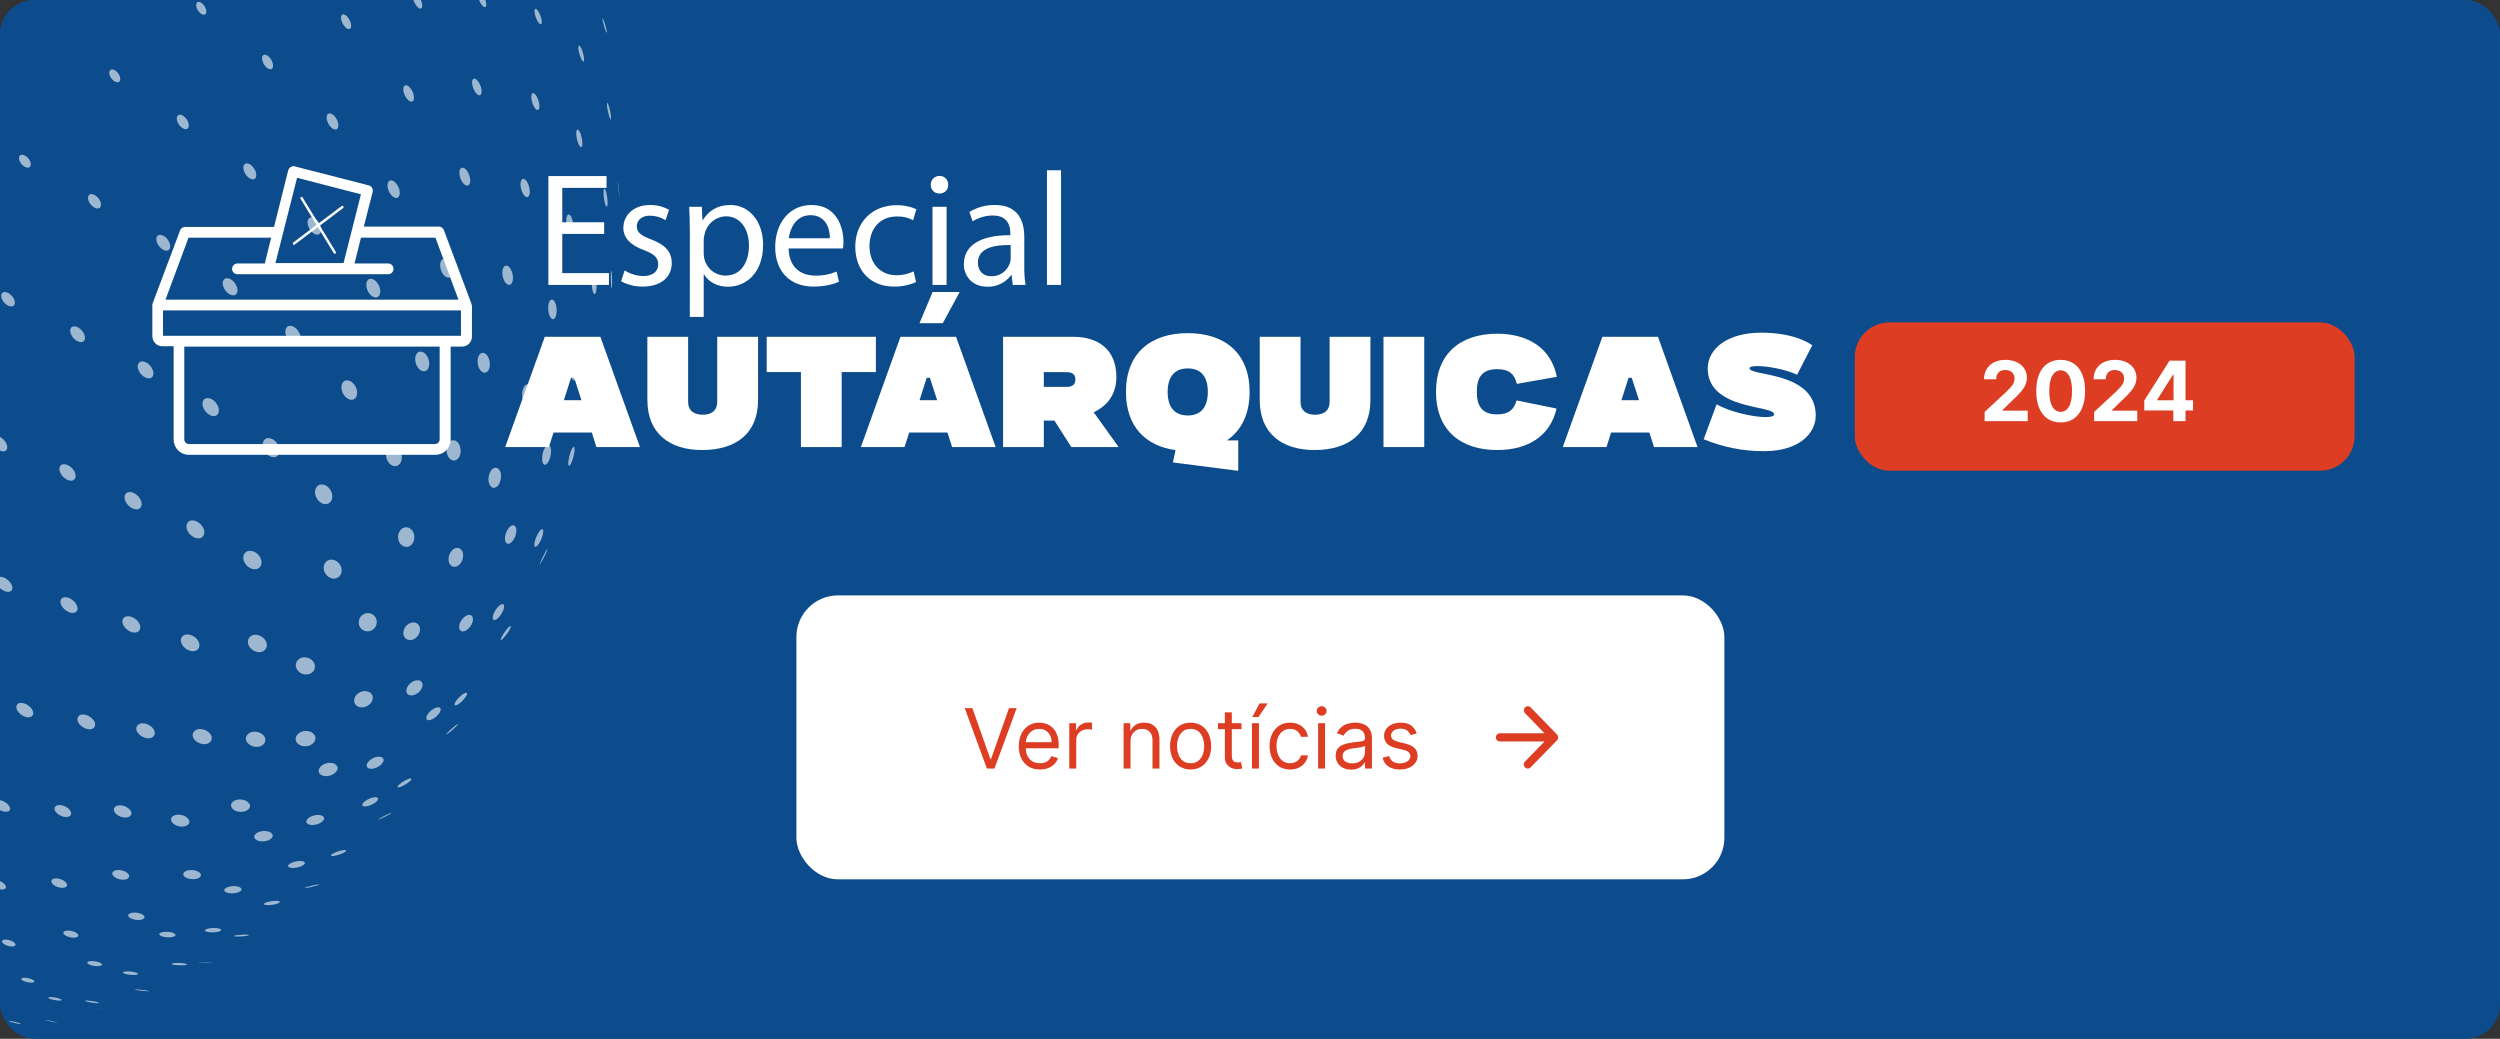 <svg width="361" height="150" viewBox="0 0 361 150" fill="none" xmlns="http://www.w3.org/2000/svg">
<rect x="0" y="0" width="361" height="150" fill="#333333" stroke="none"/>
<g clip-path="url(#clip0_2329_5374)">
<rect width="361" height="150" rx="5" fill="#0C4C8C"/>
<rect width="722" height="114.628" rx="2" fill="#0C4C8C"/>
<g opacity="0.6">
<path fill-rule="evenodd" clip-rule="evenodd" d="M60.15 -12.714C59.989 -13.13 59.921 -13.671 60.273 -13.574L60.273 -13.574C60.273 -13.574 60.273 -13.574 60.273 -13.574L60.273 -13.574L60.273 -13.574C60.273 -13.574 60.273 -13.574 60.273 -13.574L60.274 -13.574C60.274 -13.574 60.274 -13.574 60.274 -13.574L60.274 -13.574C60.896 -13.295 61.411 -11.889 61.093 -11.69C60.875 -11.554 60.399 -12.07 60.15 -12.714M50.518 -10.751C50.365 -11.25 50.457 -11.657 50.873 -11.443C51.567 -11.005 51.93 -9.696 51.514 -9.609C51.214 -9.545 50.712 -10.122 50.518 -10.751M68.976 -12.286C68.718 -12.88 68.707 -13.346 68.952 -13.284C69.408 -13.147 70.085 -11.649 69.815 -11.375C69.656 -11.215 69.248 -11.658 68.976 -12.286M39.967 -6.178C39.829 -6.696 40.009 -7.086 40.487 -6.818C41.243 -6.324 41.504 -5.106 41.017 -5.033C40.662 -4.98 40.132 -5.557 39.967 -6.178M76.736 -9.542C76.527 -10.052 76.423 -10.596 76.618 -10.586C76.973 -10.519 77.662 -8.892 77.447 -8.63C77.329 -8.486 76.991 -8.921 76.736 -9.542M28.345 0.893C28.273 0.45 28.496 0.042 29.1 0.423C29.895 1.039 30.013 2.127 29.436 2.128C29.003 2.129 28.442 1.494 28.345 0.893M82.965 -4.125C82.763 -4.656 82.622 -5.261 82.746 -5.311C83.003 -5.319 83.573 -3.681 83.507 -3.344C83.472 -3.169 83.317 -3.375 83.195 -3.605C83.12 -3.747 83.038 -3.931 82.965 -4.125M15.775 10.556C15.751 10.146 16.055 9.798 16.686 10.21C17.528 10.853 17.58 11.898 16.941 11.879C16.431 11.864 15.81 11.159 15.775 10.556M87.289 3.974C87.117 3.426 86.961 2.763 87.006 2.647C87.027 2.63 87.051 2.66 87.106 2.77L87.106 2.77C87.415 3.454 87.738 4.869 87.588 4.721C87.53 4.664 87.412 4.371 87.289 3.974M2.74 22.807C2.751 22.423 3.114 22.123 3.765 22.559C4.599 23.187 4.656 24.18 4.036 24.211C3.46 24.239 2.721 23.439 2.74 22.807M89.129 14.176L89.228 14.674L89.224 14.652C89.192 14.493 89.161 14.335 89.129 14.176M-9.879 37.588C-9.841 37.173 -9.416 36.987 -8.796 37.409C-7.903 38.072 -7.872 39.073 -8.554 39.061C-9.181 39.05 -9.937 38.21 -9.879 37.588M-20.992 54.814C-20.988 54.357 -20.539 54.154 -19.9 54.594C-19.017 55.237 -18.956 56.264 -19.619 56.258C-20.227 56.253 -20.997 55.443 -20.992 54.814M-29.396 73.203C-29.394 72.754 -28.914 72.686 -28.369 73.058C-27.888 73.395 -27.489 73.993 -27.654 74.411L-27.652 74.412C-27.972 74.942 -29.04 74.271 -29.33 73.517C-29.374 73.404 -29.396 73.298 -29.396 73.203M-34.337 91.124C-34.305 90.854 -33.966 90.685 -33.313 91.155C-32.762 91.596 -32.666 91.989 -32.653 92.063C-32.633 92.169 -32.561 92.694 -33.039 92.651C-33.122 92.644 -33.563 92.577 -34.052 92.002C-34.393 91.6 -34.361 91.325 -34.337 91.124M-35.843 107.936C-35.839 107.652 -35.491 107.584 -34.934 107.968C-34.23 108.497 -34.111 109.131 -34.584 109.108C-35.096 109.084 -35.849 108.383 -35.843 107.936M-34.529 122.289C-34.552 122.036 -34.227 121.987 -33.724 122.321C-33.112 122.755 -32.991 123.249 -33.374 123.244C-33.724 123.238 -34.337 122.821 -34.507 122.385C-34.507 122.385 -34.507 122.386 -34.507 122.386C-34.516 122.356 -34.527 122.317 -34.529 122.289M-31.476 133.605C-31.47 133.452 -31.202 133.405 -30.715 133.718C-30.183 134.1 -30.2 134.375 -30.471 134.366C-30.849 134.355 -31.488 133.871 -31.476 133.605M-27.876 141.599C-27.831 141.52 -27.565 141.533 -27.181 141.761C-26.798 142.007 -26.822 142.153 -26.985 142.16C-27.293 142.174 -27.923 141.791 -27.882 141.615C-27.881 141.609 -27.878 141.603 -27.876 141.599M-24.689 146.419C-24.599 146.409 -24.319 146.475 -24.029 146.628C-23.789 146.76 -23.827 146.804 -23.887 146.809C-24.102 146.827 -24.756 146.541 -24.731 146.441C-24.728 146.429 -24.714 146.422 -24.689 146.419M-22.419 148.67C-22.28 148.71 -21.974 148.813 -21.762 148.905C-21.688 148.938 -21.671 148.949 -21.665 148.958C-21.689 148.987 -22.507 148.696 -22.54 148.646C-22.538 148.644 -22.532 148.638 -22.419 148.67" fill="white"/>
<path fill-rule="evenodd" clip-rule="evenodd" d="M59.736 0.083C59.555 -0.458 59.574 -1.084 60.082 -0.854C60.852 -0.389 61.238 1.11 60.772 1.238C60.467 1.322 59.964 0.76 59.736 0.083M69.124 -0.146C68.914 -0.779 68.987 -1.241 69.283 -1.156C69.307 -1.148 69.319 -1.144 69.35 -1.127C69.351 -1.127 69.351 -1.127 69.351 -1.127C70.071 -0.688 70.475 0.962 70.037 1.022C69.77 1.058 69.343 0.512 69.124 -0.146M49.301 2.942C49.14 2.355 49.321 1.887 49.837 2.157C50.662 2.675 50.973 4.072 50.452 4.193C50.075 4.28 49.494 3.649 49.301 2.942M77.343 2.436C77.143 1.85 77.104 1.244 77.364 1.276C77.816 1.381 78.45 3.117 78.162 3.461C77.993 3.663 77.587 3.155 77.343 2.436M37.864 8.651C37.832 8.487 37.764 7.946 38.222 7.895C38.222 7.896 38.223 7.896 38.223 7.896C38.367 7.897 38.466 7.938 38.598 8.012C39.445 8.56 39.689 9.878 39.127 9.99C38.666 10.082 38.005 9.381 37.864 8.651M83.704 7.899C83.519 7.298 83.432 6.626 83.615 6.588C83.975 6.614 84.474 8.46 84.32 8.816C84.248 8.984 84.097 8.771 84.096 8.768C84.096 8.767 84.095 8.767 84.095 8.766C84.042 8.692 83.879 8.464 83.704 7.899M25.535 17.225C25.508 16.978 25.549 16.664 25.895 16.572C25.895 16.573 25.895 16.573 25.895 16.574C26.142 16.544 26.314 16.637 26.498 16.753C27.398 17.429 27.505 18.607 26.851 18.648C26.312 18.683 25.611 17.924 25.535 17.225M87.838 16.328C87.689 15.713 87.587 14.98 87.681 14.87C87.857 14.811 88.237 16.406 88.236 17.022C88.235 17.135 88.222 17.305 88.133 17.184C88.054 17.076 87.939 16.74 87.838 16.328M12.707 28.61C12.692 28.149 13.066 27.766 13.809 28.245C14.752 28.942 14.817 30.076 14.112 30.105C13.505 30.129 12.731 29.305 12.707 28.61M89.359 27.772C89.284 27.231 89.177 26.379 89.173 26.181C89.173 26.177 89.174 26.172 89.174 26.168C89.242 26.318 89.503 28.487 89.492 28.587C89.485 28.571 89.463 28.521 89.359 27.772M0.17 42.695C0.179 42.196 0.669 41.955 1.356 42.407C2.346 43.124 2.38 44.261 1.62 44.25C0.957 44.24 0.158 43.383 0.17 42.695M-11.032 59.244C-11.01 58.762 -10.507 58.543 -9.819 58.999C-8.854 59.682 -8.764 60.767 -9.467 60.827C-10.158 60.887 -11.065 59.969 -11.032 59.244M-19.714 77.019C-19.693 76.542 -19.151 76.468 -18.554 76.861C-17.692 77.445 -17.436 78.491 -18.146 78.532C-18.82 78.57 -19.743 77.68 -19.714 77.019M-25.063 94.356C-25.018 94.106 -24.695 93.89 -23.991 94.322L-23.99 94.322L-23.99 94.323L-23.99 94.323L-23.989 94.323L-23.989 94.323L-23.989 94.323L-23.988 94.324L-23.988 94.324C-23.361 94.757 -23.224 95.197 -23.203 95.28C-23.201 95.287 -23.041 95.95 -23.576 95.962C-24.277 95.977 -25.245 94.99 -25.076 94.431C-25.069 94.408 -25.067 94.381 -25.063 94.356M-27.099 110.546C-27.075 110.237 -26.642 110.177 -26.034 110.581C-25.248 111.153 -25.173 111.808 -25.72 111.788C-26.311 111.766 -27.136 111.023 -27.099 110.546M-26.397 124.217C-26.359 123.984 -25.962 123.963 -25.43 124.302C-24.764 124.759 -24.681 125.264 -25.128 125.262C-25.652 125.259 -26.459 124.595 -26.397 124.217M-23.979 134.906C-23.921 134.774 -23.587 134.735 -23.051 135.067C-22.489 135.457 -22.555 135.738 -22.872 135.73C-23.36 135.718 -24.095 135.171 -23.979 134.906M-20.965 142.364C-20.871 142.301 -20.53 142.324 -20.097 142.572C-19.689 142.825 -19.757 142.967 -19.963 142.971C-20.345 142.979 -21.034 142.61 -21 142.414C-20.997 142.396 -20.983 142.375 -20.965 142.364M-18.157 146.853C-17.988 146.855 -17.608 146.957 -17.312 147.108C-17.035 147.257 -17.151 147.284 -17.177 147.288C-17.416 147.324 -18.259 147.008 -18.252 146.886C-18.251 146.87 -18.233 146.852 -18.157 146.853M-15.801 149.038C-15.566 149.1 -15.172 149.227 -14.944 149.326C-14.861 149.363 -14.849 149.374 -14.842 149.384C-14.864 149.436 -15.84 149.107 -15.982 149.019C-15.982 149.019 -15.982 149.019 -15.983 149.018C-15.987 149.015 -15.993 149.01 -15.996 149.006C-15.993 149.002 -15.986 148.99 -15.801 149.038M-13.553 149.759C-13.052 149.929 -12.782 150.022 -12.652 150.069C-12.635 150.075 -12.617 150.082 -12.599 150.089C-12.64 150.089 -13.75 149.7 -13.873 149.652C-13.862 149.655 -13.857 149.656 -13.553 149.759" fill="white"/>
<path fill-rule="evenodd" clip-rule="evenodd" d="M58.291 13.304C58.154 12.737 58.278 12.102 58.866 12.382C59.739 12.91 60.061 14.505 59.496 14.665C59.09 14.78 58.483 14.093 58.291 13.304M68.253 12.477C68.058 11.77 68.215 11.253 68.589 11.371C69.267 11.608 69.853 13.331 69.382 13.705C69.067 13.955 68.487 13.324 68.253 12.477M47.193 17.251C47.073 16.618 47.352 16.156 47.958 16.477C48.867 17.045 49.143 18.526 48.545 18.689C48.505 18.7 48.444 18.702 48.398 18.702C48.398 18.703 48.398 18.704 48.398 18.704C47.856 18.653 47.315 17.894 47.193 17.251M76.826 14.703C76.646 14.048 76.685 13.388 77.029 13.45C77.591 13.6 78.153 15.4 77.773 15.828C77.532 16.1 77.054 15.532 76.826 14.703M35.152 24.379C35.081 23.828 35.394 23.313 36.164 23.777C37.176 24.531 37.271 25.886 36.512 25.897C35.947 25.906 35.248 25.125 35.152 24.379M83.317 20.124C83.159 19.457 83.156 18.732 83.404 18.716C83.89 18.789 84.277 20.82 84.01 21.18C83.867 21.374 83.61 21.071 83.415 20.474C83.382 20.376 83.342 20.232 83.317 20.124M22.572 34.616C22.534 34.081 22.918 33.613 23.741 34.124C24.769 34.872 24.831 36.175 24.051 36.194C23.414 36.211 22.627 35.37 22.572 34.616M87.236 28.812C87.124 28.14 87.102 27.356 87.262 27.261C87.557 27.238 87.845 29.17 87.701 29.723C87.68 29.801 87.621 29.959 87.502 29.755C87.406 29.59 87.306 29.237 87.236 28.812M10.137 47.684C10.159 47.362 10.338 47.248 10.423 47.193C10.423 47.194 10.423 47.194 10.423 47.194C10.563 47.137 10.854 47.016 11.414 47.371C12.499 48.14 12.522 49.413 11.679 49.401C10.935 49.39 10.086 48.444 10.137 47.684M88.224 40.851C88.184 40.218 88.168 39.241 88.239 39.049C88.242 39.046 88.246 39.043 88.249 39.04C88.42 39.294 88.421 41.644 88.343 41.712C88.322 41.679 88.271 41.602 88.224 40.851M-1.142 63.465C-1.095 62.957 -0.553 62.728 0.179 63.197C1.228 63.92 1.307 65.117 0.529 65.18C-0.229 65.243 -1.213 64.232 -1.142 63.465M-10.073 80.517C-10.024 80.01 -9.434 79.929 -8.785 80.34C-7.874 80.939 -7.594 82.006 -8.317 82.125C-9.061 82.247 -10.144 81.255 -10.073 80.517M-15.807 97.213C-15.717 96.902 -15.301 96.756 -14.598 97.169L-14.598 97.169L-14.598 97.169L-14.597 97.17L-14.597 97.17L-14.597 97.17L-14.596 97.17L-14.596 97.171L-14.596 97.171C-13.498 97.902 -13.589 98.809 -14.137 98.886C-14.842 98.986 -15.913 98.051 -15.848 97.392C-15.846 97.373 -15.846 97.373 -15.807 97.213M-18.332 112.768C-18.291 112.476 -17.843 112.324 -17.108 112.795C-16.27 113.386 -16.231 114.077 -16.839 114.065C-17.511 114.052 -18.404 113.276 -18.332 112.768M-18.126 125.776C-18.064 125.523 -17.581 125.496 -16.989 125.86C-16.278 126.332 -16.236 126.847 -16.743 126.853C-17.22 126.86 -17.975 126.413 -18.122 125.93L-18.121 125.931C-18.13 125.886 -18.14 125.831 -18.126 125.776M-16.217 135.801C-16.13 135.651 -15.683 135.626 -15.101 135.973C-14.512 136.368 -14.627 136.65 -14.992 136.648C-15.546 136.645 -16.321 136.134 -16.23 135.832C-16.227 135.822 -16.222 135.81 -16.217 135.801M-13.553 142.673C-13.405 142.621 -12.971 142.661 -12.506 142.916C-12.124 143.144 -12.157 143.291 -12.382 143.314C-12.824 143.359 -13.7 142.957 -13.631 142.74C-13.622 142.711 -13.595 142.689 -13.553 142.673M-10.772 146.781C-10.537 146.79 -10.071 146.903 -9.731 147.069C-9.45 147.214 -9.565 147.247 -9.606 147.254C-9.844 147.294 -10.686 147.062 -10.904 146.867C-10.904 146.867 -10.904 146.867 -10.903 146.867C-10.924 146.844 -10.988 146.772 -10.772 146.781M-7.875 148.767C-7.568 148.835 -7.063 148.981 -6.802 149.091C-6.712 149.13 -6.676 149.155 -6.694 149.164C-6.79 149.215 -8.155 148.81 -8.14 148.735C-8.137 148.72 -8.038 148.732 -7.875 148.767M-4.332 149.333C-3.937 149.445 -3.406 149.605 -3.203 149.677C-3.14 149.699 -3.137 149.702 -3.13 149.709C-3.246 149.704 -4.532 149.312 -4.711 149.236C-4.705 149.232 -4.7 149.228 -4.332 149.333" fill="white"/>
<path fill-rule="evenodd" clip-rule="evenodd" d="M66.392 25.432C66.211 24.636 66.463 24.078 66.931 24.238C67.689 24.514 68.219 26.248 67.688 26.712C67.296 27.055 66.605 26.373 66.392 25.432M55.975 27.02C55.876 26.354 56.159 25.825 56.79 26.133C57.775 26.727 58.022 28.363 57.353 28.568C57.266 28.595 57.182 28.585 57.115 28.577C57.115 28.576 57.115 28.576 57.115 28.575C56.608 28.471 56.086 27.758 55.975 27.02M75.219 27.163C75.071 26.458 75.208 25.741 75.64 25.839C76.313 26.04 76.795 27.86 76.31 28.367C76.186 28.496 76.031 28.496 75.847 28.366C75.847 28.367 75.848 28.367 75.848 28.368C75.451 28.039 75.284 27.472 75.219 27.163M44.422 32.269C44.399 32.073 44.37 31.428 44.968 31.371C44.968 31.372 44.968 31.372 44.968 31.373C45.163 31.376 45.284 31.432 45.42 31.505C46.489 32.166 46.667 33.747 45.905 33.878C45.3 33.982 44.523 33.14 44.422 32.269M81.82 32.434C81.707 31.718 81.795 30.955 82.135 30.968C82.722 31.094 83.004 33.056 82.638 33.566C82.436 33.847 82.133 33.574 81.934 32.931C81.901 32.825 81.855 32.651 81.82 32.434M32.161 40.992C32.113 40.41 32.524 39.855 33.394 40.374C34.488 41.162 34.562 42.553 33.743 42.64C33.074 42.71 32.231 41.833 32.161 40.992M85.473 41.411C85.407 40.742 85.463 39.771 85.74 39.692C86.171 39.729 86.286 41.805 85.991 42.353C85.892 42.537 85.773 42.507 85.665 42.272C85.624 42.183 85.524 41.921 85.473 41.411M19.884 52.858C19.902 52.338 20.386 51.897 21.249 52.424C22.357 53.197 22.424 54.532 21.594 54.631C20.814 54.723 19.855 53.729 19.884 52.858M85.803 53.676C85.842 53.044 85.987 52.033 86.175 51.871C86.183 51.87 86.193 51.868 86.201 51.867C86.471 52.069 86.184 54.657 85.887 54.693C85.765 54.6 85.782 54.016 85.803 53.676M8.576 67.665C8.601 67.081 9.195 66.78 10.008 67.282C11.133 68.038 11.184 69.343 10.33 69.41C9.525 69.474 8.542 68.495 8.576 67.665M-0.542 83.753C-0.525 83.647 -0.482 83.576 -0.447 83.518C-0.448 83.518 -0.448 83.518 -0.449 83.517C-0.044 83.036 0.719 83.465 0.868 83.557C1.859 84.187 2.123 85.321 1.309 85.453C0.475 85.588 -0.667 84.54 -0.542 83.753M-6.608 99.718C-6.491 99.392 -6.021 99.234 -5.268 99.658C-5.268 99.658 -5.267 99.658 -5.267 99.658L-5.267 99.659L-5.266 99.659L-5.266 99.659L-5.266 99.659L-5.265 99.659L-5.265 99.66L-5.265 99.66C-4.133 100.386 -4.176 101.332 -4.843 101.429C-5.628 101.542 -6.763 100.574 -6.654 99.882C-6.65 99.855 -6.65 99.855 -6.608 99.718M-9.529 114.56C-9.459 114.201 -8.872 114.116 -8.142 114.567C-7.25 115.176 -7.256 115.886 -7.932 115.89C-8.679 115.894 -9.634 115.099 -9.529 114.56M-9.698 126.807C-9.567 126.57 -9.033 126.547 -8.401 126.922C-7.683 127.38 -7.659 127.871 -8.144 127.937C-8.79 128.024 -9.781 127.376 -9.728 126.902C-9.724 126.87 -9.711 126.832 -9.698 126.807M-8.089 136.126C-7.941 135.982 -7.41 135.969 -6.797 136.32C-6.196 136.706 -6.351 136.969 -6.687 137.004C-7.275 137.064 -8.185 136.577 -8.141 136.226C-8.137 136.199 -8.119 136.156 -8.089 136.126M-5.491 142.368C-5.251 142.308 -4.711 142.39 -4.257 142.627C-3.868 142.848 -3.917 142.997 -4.166 143.031C-4.663 143.098 -5.634 142.733 -5.628 142.481C-5.628 142.444 -5.603 142.395 -5.491 142.368M-2.344 145.948C-2.039 145.954 -1.464 146.075 -1.094 146.246C-0.821 146.379 -0.909 146.426 -0.96 146.44C-1.231 146.515 -2.252 146.27 -2.52 146.065L-2.519 146.066C-2.63 145.963 -2.485 145.945 -2.344 145.948M14.075 145.639C14.83 145.779 15.265 145.86 15.441 145.898C15.45 145.9 15.462 145.902 15.471 145.905C15.38 145.906 13.69 145.577 13.511 145.536C13.537 145.539 13.539 145.539 14.075 145.639M1.586 147.444C1.956 147.5 2.582 147.647 2.888 147.768C2.989 147.809 3.031 147.837 3.012 147.853C2.905 147.941 1.261 147.545 1.271 147.433C1.274 147.41 1.391 147.414 1.586 147.444M6.933 147.332C7.193 147.384 7.937 147.543 8.257 147.649C8.291 147.661 8.297 147.664 8.31 147.672C8.26 147.722 6.517 147.329 6.445 147.253C6.478 147.246 6.642 147.273 6.933 147.332" fill="white"/>
<path fill-rule="evenodd" clip-rule="evenodd" d="M63.569 38.541C63.494 37.951 63.69 37.205 64.359 37.398L64.359 37.398C64.359 37.398 64.359 37.398 64.359 37.398L64.36 37.398L64.36 37.398C64.36 37.398 64.36 37.398 64.36 37.398C64.36 37.398 64.36 37.398 64.36 37.398L64.361 37.398C64.361 37.398 64.361 37.398 64.361 37.398C65.326 37.819 65.633 39.587 65.014 40.015C64.495 40.373 63.698 39.56 63.569 38.541M52.896 41.228C52.854 40.542 53.248 40.019 53.956 40.369C55.077 41.04 55.203 42.785 54.371 42.943C53.725 43.066 52.953 42.168 52.896 41.228M72.567 39.746C72.441 38.885 72.75 38.242 73.229 38.37C73.977 38.614 74.377 40.434 73.807 41.003C73.422 41.387 72.846 40.906 72.621 40.014C72.6 39.932 72.579 39.825 72.567 39.746M41.203 47.966C41.166 47.327 41.599 46.718 42.508 47.237C43.684 48.083 43.675 49.657 42.741 49.694C42.044 49.722 41.254 48.834 41.203 47.966M79.164 44.736C79.109 43.986 79.317 43.208 79.749 43.26C80.411 43.438 80.584 45.321 80.131 45.922C79.857 46.286 79.484 46.049 79.281 45.385C79.224 45.198 79.18 44.955 79.164 44.736M29.234 58.258C29.252 57.681 29.764 57.168 30.681 57.705C31.858 58.516 31.868 60.001 30.949 60.086C30.153 60.159 29.207 59.152 29.234 58.258M82.485 53.755C82.49 53.071 82.694 52.105 83.065 52.07C83.595 52.175 83.531 54.188 83.093 54.795C82.924 55.029 82.743 54.99 82.621 54.691C82.579 54.589 82.481 54.292 82.485 53.755M17.992 71.691C18.03 71.389 18.18 71.265 18.279 71.182C18.279 71.183 18.279 71.183 18.28 71.183C18.44 71.092 18.814 70.879 19.52 71.297C20.713 72.081 20.714 73.486 19.779 73.553C18.905 73.616 17.886 72.554 17.992 71.691M82.126 66.282C82.249 65.61 82.569 64.619 82.852 64.507C82.864 64.509 82.879 64.511 82.891 64.513C83.216 64.799 82.535 67.32 82.148 67.266C81.996 67.135 82.069 66.593 82.126 66.282M8.729 86.813C8.788 86.2 9.506 86.054 10.267 86.5C11.304 87.14 11.539 88.353 10.654 88.498C9.802 88.638 8.651 87.63 8.729 86.813M78.231 80.744C78.462 80.244 78.861 79.454 79.026 79.261C79.03 79.258 79.035 79.254 79.039 79.25C79.124 79.448 78.038 81.465 77.932 81.555C77.919 81.525 77.896 81.471 78.231 80.744M2.423 101.84C2.534 101.544 3.017 101.275 3.893 101.746L3.893 101.746L3.894 101.746L3.894 101.747C3.894 101.747 3.894 101.747 3.895 101.747L3.895 101.747L3.895 101.747L3.895 101.747L3.896 101.748C5.077 102.479 4.985 103.461 4.264 103.573C3.4 103.707 2.216 102.715 2.372 101.989C2.377 101.965 2.377 101.965 2.423 101.84M-0.762 115.809C-0.616 115.477 0.009 115.396 0.763 115.845C1.655 116.433 1.651 117.123 0.998 117.21C0.185 117.317 -0.931 116.481 -0.784 115.874C-0.779 115.853 -0.77 115.827 -0.762 115.809M-1.188 127.307C-1.045 127.06 -0.431 126.963 0.35 127.423C1.149 127.974 0.91 128.433 0.331 128.442C-0.442 128.454 -1.364 127.804 -1.211 127.357C-1.205 127.341 -1.196 127.321 -1.188 127.307M0.379 135.768C0.581 135.623 1.204 135.608 1.847 135.959C2.45 136.327 2.275 136.601 1.917 136.657C1.26 136.76 0.239 136.291 0.286 135.909C0.293 135.855 0.324 135.807 0.379 135.768M3.253 141.208C3.555 141.136 4.186 141.21 4.68 141.452C5.081 141.666 5.007 141.819 4.768 141.87C4.2 141.992 3.007 141.615 3.067 141.332C3.075 141.293 3.114 141.241 3.253 141.208M29.127 138.933C29.453 138.936 30.357 138.951 30.636 138.983C30.642 138.984 30.651 138.986 30.658 138.987C30.612 139.035 28.766 138.98 28.57 138.945C28.579 138.938 28.593 138.928 29.127 138.933M7.216 143.977C7.578 143.96 8.271 144.065 8.688 144.243C8.983 144.374 8.883 144.436 8.826 144.456C8.469 144.585 6.989 144.276 6.963 144.067C6.957 144.018 7.05 143.985 7.216 143.977M19.988 142.888C20.414 142.919 21.154 143 21.465 143.084C21.501 143.096 21.508 143.098 21.526 143.108C21.528 143.112 21.531 143.117 21.533 143.121C21.429 143.198 19.662 143.006 19.455 142.895C19.453 142.891 19.451 142.887 19.45 142.884C19.484 142.863 19.665 142.864 19.988 142.888M12.685 144.483C13.064 144.506 13.808 144.61 14.198 144.756C14.245 144.777 14.345 144.821 14.268 144.849C14.008 144.943 12.344 144.666 12.29 144.52C12.275 144.48 12.423 144.466 12.685 144.483" fill="white"/>
<path fill-rule="evenodd" clip-rule="evenodd" d="M59.955 51.899C59.938 51.144 60.372 50.533 61.104 50.861C62.2 51.5 62.237 53.337 61.395 53.59C60.731 53.79 59.977 52.905 59.955 51.899M68.962 52.243C68.938 51.394 69.367 50.812 69.898 50.972C70.731 51.262 71.045 53.015 70.379 53.653C69.899 54.111 69.209 53.611 69.011 52.661C68.986 52.539 68.966 52.368 68.962 52.243M49.306 55.906C49.316 55.189 49.819 54.661 50.614 55.057C51.785 55.747 51.856 57.448 50.967 57.699C50.208 57.912 49.292 56.924 49.306 55.906M75.395 56.931C75.411 56.158 75.77 55.395 76.28 55.493C77.073 55.745 77.075 57.678 76.452 58.241C76.051 58.602 75.587 58.252 75.439 57.475C75.417 57.356 75.391 57.166 75.395 56.931M37.921 64.128C37.96 63.539 38.473 62.924 39.452 63.474C40.641 64.289 40.611 65.853 39.665 66.005C38.819 66.14 37.858 65.106 37.921 64.128M78.308 65.81C78.408 65.044 78.78 64.23 79.206 64.249C79.867 64.448 79.558 66.467 78.934 67.004C78.67 67.23 78.433 67.107 78.33 66.689C78.273 66.459 78.265 66.139 78.308 65.81M26.936 75.875C27.014 75.233 27.685 74.88 28.561 75.378C29.756 76.147 29.77 77.533 28.849 77.721C27.928 77.91 26.819 76.84 26.936 75.875M77.272 78.015C77.477 77.314 77.936 76.482 78.269 76.41C78.53 76.404 78.465 76.963 78.295 77.485C77.974 78.466 77.37 79.234 77.199 78.876C77.132 78.736 77.172 78.477 77.189 78.367C77.189 78.367 77.189 78.367 77.189 78.367C77.206 78.282 77.228 78.165 77.272 78.015M17.684 89.572C17.782 89.028 18.482 88.754 19.329 89.231C20.448 89.899 20.534 91.092 19.719 91.305C18.828 91.537 17.622 90.577 17.672 89.674C17.674 89.642 17.679 89.602 17.684 89.572M72.573 91.739C72.903 91.177 73.444 90.482 73.692 90.384C73.704 90.383 73.721 90.382 73.736 90.386C73.948 90.732 72.51 92.485 72.318 92.437C72.298 92.405 72.238 92.309 72.573 91.739M11.255 103.549C11.441 103.176 12.004 102.99 12.843 103.418C12.843 103.418 12.843 103.418 12.843 103.418L12.843 103.418L12.844 103.418L12.844 103.418C12.844 103.418 12.844 103.418 12.844 103.418L12.845 103.418L12.845 103.419L12.845 103.419C14.068 104.145 13.917 105.162 13.141 105.296C12.258 105.448 11.084 104.544 11.178 103.784C11.187 103.714 11.194 103.685 11.255 103.549M64.913 105.499C65.369 105.071 65.891 104.652 66.077 104.565C66.105 104.553 66.106 104.553 66.127 104.552C66.175 104.699 64.672 106.029 64.436 106.05C64.419 105.998 64.58 105.813 64.913 105.499M7.916 116.572C8.09 116.197 8.808 116.099 9.599 116.55C10.493 117.118 10.454 117.836 9.773 117.958C8.943 118.107 7.808 117.365 7.876 116.719C7.881 116.67 7.897 116.611 7.916 116.572M55.103 118.022C55.593 117.759 56.27 117.439 56.496 117.382C56.52 117.377 56.52 117.377 56.539 117.379C56.538 117.495 54.809 118.355 54.612 118.337C54.612 118.323 54.613 118.285 55.103 118.022M7.49 127.049C7.689 126.803 8.387 126.7 9.182 127.146C10.002 127.686 9.71 128.151 9.113 128.201C8.322 128.266 7.356 127.703 7.419 127.213C7.425 127.161 7.455 127.093 7.49 127.049M44.529 128.013C44.989 127.883 45.779 127.703 46.063 127.704C46.075 127.705 46.092 127.708 46.104 127.711C46.106 127.716 46.108 127.723 46.11 127.727C46.027 127.812 45.391 127.995 44.693 128.136C44.693 128.136 44.693 128.136 44.693 128.136C44.301 128.211 44.086 128.238 44.016 128.218C44.015 128.214 44.013 128.208 44.011 128.203C44.027 128.188 44.076 128.141 44.529 128.013M9.278 134.495C9.529 134.333 10.24 134.294 10.922 134.644C11.48 134.965 11.393 135.261 10.987 135.362C10.288 135.537 9.136 135.117 9.148 134.692C9.149 134.658 9.163 134.569 9.278 134.495M34.246 135.033C34.634 134.979 35.517 134.909 35.897 134.987C35.914 134.993 35.938 135.003 35.955 135.015C35.977 135.178 33.969 135.324 33.763 135.176C33.761 135.158 33.755 135.103 34.246 135.033M12.809 138.832C13.159 138.726 13.915 138.773 14.438 139.01C14.85 139.21 14.767 139.369 14.57 139.444C14.012 139.658 12.629 139.359 12.597 139.018C12.591 138.943 12.668 138.875 12.809 138.832M25.209 139.064C25.638 139.026 26.457 139.044 26.88 139.178C26.934 139.198 27.045 139.241 26.975 139.295C26.726 139.483 24.849 139.392 24.793 139.189C24.778 139.136 24.934 139.089 25.209 139.064M18.072 140.29C18.537 140.226 19.297 140.304 19.698 140.457C19.913 140.54 19.977 140.626 19.875 140.692C19.541 140.908 17.864 140.715 17.764 140.45C17.737 140.38 17.852 140.32 18.072 140.29" fill="white"/>
<path fill-rule="evenodd" clip-rule="evenodd" d="M55.737 65.497C55.793 64.737 56.35 64.144 57.154 64.511C58.306 65.177 58.255 66.931 57.327 67.261C56.574 67.529 55.739 66.682 55.733 65.644C55.732 65.599 55.734 65.54 55.737 65.497M64.478 64.899C64.506 64.006 65.073 63.401 65.69 63.605C66.629 63.946 66.832 65.707 66.005 66.337C65.415 66.786 64.673 66.284 64.507 65.325C64.486 65.201 64.473 65.026 64.478 64.899M45.492 70.98C45.536 70.287 46.128 69.612 47.127 70.145C48.355 70.998 48.185 72.632 47.139 72.79C46.309 72.915 45.431 71.951 45.492 70.98M70.552 68.918C70.647 68.147 71.127 67.409 71.739 67.562C72.594 67.874 72.5 69.636 71.783 70.248C71.277 70.679 70.723 70.381 70.57 69.597C70.532 69.396 70.525 69.142 70.552 68.918M35.145 80.335C35.22 79.868 35.532 79.7 35.665 79.628C35.665 79.628 35.665 79.629 35.665 79.629C35.959 79.517 36.307 79.456 36.863 79.756C38.103 80.541 37.995 82.02 36.971 82.183C36.015 82.336 34.991 81.3 35.145 80.335M72.972 77.287C73.118 76.628 73.623 75.764 74.19 75.853C74.901 76.127 74.512 77.805 73.77 78.372C73.663 78.455 73.118 78.824 72.937 78.018C72.936 78.018 72.936 78.018 72.936 78.018C72.917 77.874 72.889 77.656 72.972 77.287M26.128 92.313C26.228 91.699 26.975 91.356 27.888 91.845C29.042 92.513 29.047 93.77 28.154 93.993C27.239 94.222 26.077 93.325 26.117 92.42C26.118 92.387 26.123 92.344 26.128 92.313M71.293 88.599C71.559 87.949 72.154 87.226 72.58 87.227C72.957 87.291 72.801 88.004 72.418 88.629C71.955 89.385 71.343 89.771 71.183 89.408C71.11 89.243 71.15 88.949 71.293 88.599M19.777 104.859C19.998 104.466 20.608 104.256 21.472 104.67C21.472 104.67 21.472 104.67 21.472 104.67L21.472 104.67L21.473 104.67C21.473 104.67 21.473 104.67 21.473 104.67L21.473 104.671L21.474 104.671L21.474 104.671C21.474 104.671 21.474 104.671 21.474 104.671C22.652 105.339 22.529 106.337 21.788 106.561C20.902 106.828 19.641 106.004 19.679 105.183C19.686 105.038 19.73 104.951 19.777 104.859M65.941 101.101C66.274 100.662 66.939 100.048 67.324 100.037C67.562 100.083 67.382 100.423 67.253 100.621C66.959 101.075 66.265 101.762 65.802 101.85V101.85L65.802 101.85V101.85C65.802 101.85 65.801 101.85 65.801 101.85V101.85C65.801 101.85 65.801 101.85 65.801 101.85L65.801 101.85V101.85C65.733 101.852 65.591 101.857 65.647 101.63C65.663 101.567 65.723 101.389 65.941 101.101M16.481 116.682C16.673 116.261 17.474 116.109 18.317 116.565C19.273 117.146 19.134 117.91 18.337 118.036C17.448 118.175 16.365 117.494 16.438 116.84C16.444 116.788 16.462 116.725 16.481 116.682M57.778 113.17C58.217 112.813 58.949 112.409 59.299 112.402C59.397 112.405 59.433 112.444 59.409 112.521C59.396 112.564 59.293 112.801 58.588 113.249C58.588 113.249 58.588 113.249 58.587 113.249C57.977 113.62 57.47 113.788 57.409 113.64C57.385 113.582 57.467 113.424 57.778 113.17M16.323 125.875C16.567 125.61 17.341 125.473 18.158 125.904C18.983 126.416 18.662 126.898 18.079 127.005C17.25 127.156 16.189 126.648 16.217 126.112C16.222 126.026 16.258 125.946 16.323 125.875M48.252 123.165C48.742 122.929 49.503 122.704 49.878 122.752C49.933 122.765 50.046 122.792 49.944 122.913C49.626 123.287 47.922 123.786 47.798 123.541C47.759 123.463 47.933 123.319 48.252 123.165M18.706 131.922C19.056 131.725 19.83 131.7 20.471 132.003C21.044 132.304 20.941 132.63 20.508 132.771C19.761 133.014 18.488 132.642 18.506 132.185C18.508 132.115 18.545 132.013 18.706 131.922M38.51 130.289C38.88 130.165 39.785 129.99 40.297 130.131C40.365 130.161 40.525 130.231 40.292 130.374C39.786 130.686 38.195 130.824 38.109 130.564C38.091 130.506 38.184 130.399 38.51 130.289M23.252 134.667C23.697 134.492 24.524 134.515 25.022 134.717C25.364 134.861 25.436 135.045 25.204 135.186C24.68 135.505 23.119 135.333 23.006 134.943C22.976 134.841 23.066 134.74 23.252 134.667M29.987 134.105C30.457 133.977 31.266 133.946 31.752 134.119C32.041 134.246 31.943 134.361 31.81 134.434C31.272 134.733 29.662 134.681 29.602 134.363C29.594 134.32 29.615 134.207 29.987 134.105" fill="white"/>
<path fill-rule="evenodd" clip-rule="evenodd" d="M57.498 77.285C57.59 76.675 58.111 75.932 58.982 76.19C58.983 76.19 58.983 76.19 58.983 76.19L58.983 76.19C58.983 76.19 58.983 76.19 58.983 76.19L58.983 76.19L58.984 76.19C58.984 76.19 58.984 76.19 58.984 76.19L58.984 76.19C58.984 76.19 58.984 76.19 58.984 76.19C60.069 76.658 60.069 78.26 59.226 78.806C58.831 79.062 58.48 78.958 58.331 78.914L58.331 78.914C58.331 78.914 58.331 78.914 58.331 78.914L58.33 78.914C58.33 78.914 58.33 78.914 58.33 78.914L58.33 78.913L58.33 78.913L58.329 78.913L58.329 78.913C57.531 78.57 57.432 77.728 57.498 77.285M46.754 81.796C46.853 81.126 47.532 80.475 48.547 80.994C49.778 81.82 49.47 83.395 48.351 83.543C47.467 83.661 46.616 82.73 46.754 81.796M64.816 80.324C64.987 79.596 65.615 78.952 66.277 79.152C67.167 79.51 67.015 81.011 66.234 81.619C65.604 82.108 64.898 81.793 64.781 80.97C64.754 80.775 64.767 80.534 64.816 80.324M35.835 92.375C36.014 91.773 36.768 91.409 37.673 91.87C38.857 92.552 38.745 93.878 37.76 94.129C36.819 94.37 35.736 93.526 35.795 92.6C35.8 92.528 35.817 92.438 35.835 92.375M66.4 90.014C66.624 89.405 67.289 88.649 67.953 88.813C68.707 89.18 68.12 90.63 67.233 91.076C66.74 91.323 66.339 91.128 66.3 90.622C66.291 90.518 66.294 90.302 66.4 90.014M27.94 105.737C28.199 105.322 28.854 105.078 29.732 105.468L29.732 105.468C29.732 105.468 29.733 105.468 29.733 105.468L29.733 105.469L29.733 105.469C29.733 105.469 29.733 105.469 29.733 105.469L29.734 105.469L29.734 105.469C29.734 105.469 29.734 105.469 29.734 105.469C30.92 106.106 30.731 107.133 29.945 107.392C29.047 107.688 27.835 106.986 27.82 106.161C27.816 105.952 27.893 105.817 27.94 105.737M61.797 103.091C62.123 102.632 62.866 102.046 63.414 102.141C63.914 102.317 63.492 103.048 62.969 103.494C62.318 104.05 61.62 104.172 61.56 103.74C61.537 103.572 61.623 103.336 61.797 103.091M24.793 118.041C25.035 117.669 25.867 117.416 26.803 117.911C27.745 118.528 27.334 119.217 26.566 119.34C25.645 119.487 24.638 118.91 24.708 118.275C24.716 118.202 24.751 118.106 24.793 118.041M52.677 115.716C53.119 115.361 53.912 115.043 54.387 115.135C54.775 115.244 54.526 115.566 54.44 115.663C53.862 116.314 52.397 116.717 52.322 116.246C52.301 116.109 52.433 115.911 52.677 115.716M26.666 125.891C27.029 125.611 27.858 125.51 28.566 125.834C29.233 126.179 29.104 126.632 28.564 126.838C27.733 127.157 26.479 126.799 26.467 126.241C26.465 126.153 26.498 126.021 26.666 125.891M41.918 124.682C42.333 124.435 43.228 124.199 43.831 124.399C44.393 124.679 43.562 125.059 43.526 125.075C42.759 125.42 41.662 125.419 41.602 125.074C41.581 124.957 41.697 124.814 41.918 124.682M32.658 128.198C32.998 128.004 33.794 127.834 34.504 128.065L34.505 128.065C34.505 128.065 34.505 128.065 34.505 128.065L34.505 128.065L34.505 128.065C34.505 128.065 34.505 128.065 34.505 128.065L34.506 128.065C34.506 128.065 34.506 128.065 34.506 128.065L34.506 128.065C35.177 128.34 34.766 128.654 34.677 128.714C34.031 129.151 32.516 129.066 32.394 128.586C32.36 128.453 32.454 128.315 32.658 128.198" fill="white"/>
<path fill-rule="evenodd" clip-rule="evenodd" d="M51.863 89.48C52.074 88.793 52.832 88.282 53.689 88.655C54.814 89.272 54.512 90.77 53.47 91.107C53.192 91.197 52.967 91.166 52.832 91.147L52.832 91.149C52.076 90.996 51.632 90.232 51.863 89.48M58.334 90.909C58.578 90.238 59.327 89.689 60.054 89.94C60.955 90.331 60.775 91.602 59.974 92.168C59.261 92.672 58.415 92.406 58.266 91.632C58.235 91.473 58.222 91.219 58.334 90.909M42.773 95.702C42.964 95.146 43.746 94.623 44.717 95.087C45.864 95.746 45.627 97.057 44.592 97.349C43.69 97.603 42.706 96.924 42.713 96.051C42.714 95.946 42.738 95.802 42.773 95.702M58.798 99.258C59.095 98.63 59.905 98.069 60.594 98.269C61.313 98.557 61.057 99.531 60.334 100.076C59.621 100.613 58.788 100.518 58.685 99.886C58.667 99.778 58.658 99.554 58.798 99.258M35.655 106.177C35.952 105.739 36.645 105.456 37.526 105.811L37.526 105.811L37.527 105.811L37.527 105.811L37.527 105.811L37.527 105.812C37.528 105.811 37.528 105.811 37.528 105.812L37.528 105.812L37.528 105.812C38.656 106.376 38.457 107.362 37.73 107.707C36.838 108.13 35.572 107.561 35.51 106.71C35.492 106.469 35.585 106.29 35.655 106.177M53.215 109.961C53.345 109.814 53.462 109.73 53.587 109.641C53.586 109.641 53.586 109.641 53.586 109.642C54.305 109.18 54.827 109.249 55.018 109.3C55.562 109.476 55.454 109.999 55.036 110.403C54.299 111.115 53.052 111.238 52.952 110.607C52.922 110.419 53.018 110.183 53.215 109.961M33.488 115.919C33.775 115.528 34.656 115.218 35.565 115.655C36.511 116.215 36.068 116.957 35.32 117.165C34.676 117.343 33.613 117.185 33.374 116.432C33.374 116.432 33.374 116.433 33.374 116.433C33.355 116.315 33.328 116.137 33.488 115.919M44.469 118.198C44.844 117.843 45.758 117.499 46.499 117.779C47.194 118.158 46.575 118.766 45.862 119.001C45.072 119.263 44.281 119.104 44.235 118.675C44.228 118.605 44.236 118.42 44.469 118.198M36.9 120.434C37.315 120.014 38.243 119.867 38.887 120.12C39.485 120.367 39.547 120.848 39.025 121.193C38.214 121.729 36.769 121.518 36.716 120.856C36.708 120.756 36.734 120.602 36.9 120.434" fill="white"/>
<path fill-rule="evenodd" clip-rule="evenodd" d="M51.266 100.646C51.576 100.042 52.412 99.582 53.222 99.891C54.191 100.339 53.907 101.512 52.984 101.97C52.113 102.402 51.162 102.009 51.133 101.205C51.126 101.03 51.176 100.82 51.266 100.646M42.882 106.152C43.208 105.702 43.952 105.356 44.814 105.658C44.815 105.659 44.815 105.659 44.815 105.659C44.815 105.659 44.815 105.659 44.815 105.659C44.816 105.659 44.816 105.659 44.816 105.659L44.816 105.659C44.817 105.659 44.817 105.659 44.817 105.66C44.817 105.659 44.817 105.66 44.818 105.66C44.818 105.66 44.818 105.66 44.818 105.66C44.818 105.66 44.819 105.66 44.819 105.66C45.915 106.163 45.636 107.178 44.873 107.573C43.974 108.04 42.796 107.624 42.7 106.807C42.661 106.478 42.821 106.241 42.882 106.152M46.172 110.843C46.498 110.371 47.422 109.913 48.307 110.282C49.242 110.827 48.559 111.737 47.65 111.997C46.75 112.253 45.941 111.871 46.017 111.225C46.025 111.154 46.056 111.011 46.172 110.843" fill="white"/>
</g>
<g clip-path="url(#clip1_2329_5374)">
<path d="M87.241 33.777H81.192V39.445H87.933V41.147H79.186V25.427H87.587V27.13H81.192V32.098H87.241V33.777Z" fill="white"/>
<path d="M90.198 39.048C91.003 39.556 91.928 39.838 92.876 39.864C94.354 39.864 95.047 39.118 95.047 38.185C95.047 37.206 94.469 36.669 92.969 36.109C90.96 35.386 90.014 34.267 90.014 32.914C90.014 31.095 91.468 29.602 93.869 29.602C94.829 29.592 95.774 29.833 96.614 30.302L96.109 31.794C95.422 31.367 94.63 31.141 93.823 31.141C92.623 31.141 91.953 31.841 91.953 32.681C91.953 33.614 92.623 34.033 94.077 34.593C96.016 35.34 97 36.319 97 37.998C97 39.981 95.478 41.38 92.823 41.38C91.729 41.401 90.647 41.136 89.684 40.611L90.198 39.048Z" fill="white"/>
<path d="M99.614 33.544C99.614 32.098 99.568 30.932 99.522 29.859H101.345L101.438 31.795H101.484C102.315 30.419 103.631 29.602 105.455 29.602C108.156 29.602 110.188 31.911 110.188 35.34C110.188 39.398 107.74 41.404 105.109 41.404C103.631 41.404 102.338 40.751 101.669 39.631H101.615V45.765H99.607L99.614 33.544ZM101.615 36.553C101.621 36.835 101.652 37.116 101.708 37.392C101.877 38.079 102.269 38.689 102.822 39.124C103.374 39.56 104.055 39.796 104.755 39.795C106.902 39.795 108.149 38.022 108.149 35.433C108.149 33.171 106.972 31.235 104.825 31.235C104.106 31.253 103.414 31.513 102.857 31.974C102.301 32.434 101.913 33.069 101.754 33.777C101.672 34.05 101.626 34.332 101.615 34.617V36.553Z" fill="white"/>
<path d="M113.879 35.876C113.925 38.652 115.68 39.795 117.711 39.795C118.772 39.828 119.827 39.629 120.805 39.212L121.151 40.681C120.436 41.007 119.212 41.381 117.434 41.381C113.994 41.381 111.939 39.095 111.939 35.69C111.939 32.285 113.925 29.602 117.18 29.602C120.828 29.602 121.798 32.844 121.798 34.92C121.794 35.24 121.771 35.559 121.728 35.876H113.879ZM119.835 34.407C119.858 33.101 119.304 31.072 117.019 31.072C114.964 31.072 114.063 32.984 113.902 34.407H119.835Z" fill="white"/>
<path d="M132.277 40.728C131.268 41.182 130.172 41.405 129.068 41.381C125.697 41.381 123.504 39.072 123.504 35.62C123.504 32.168 125.859 29.626 129.507 29.626C130.475 29.615 131.435 29.814 132.321 30.209L131.859 31.795C131.134 31.412 130.322 31.227 129.504 31.258C126.942 31.258 125.556 33.171 125.556 35.526C125.556 38.139 127.219 39.748 129.435 39.748C130.297 39.752 131.149 39.561 131.928 39.188L132.277 40.728Z" fill="white"/>
<path d="M136.917 26.687C136.94 27.387 136.432 27.946 135.627 27.946C135.463 27.949 135.301 27.918 135.15 27.855C134.999 27.792 134.862 27.699 134.748 27.581C134.634 27.463 134.544 27.323 134.485 27.17C134.426 27.016 134.398 26.852 134.403 26.687C134.399 26.517 134.428 26.349 134.49 26.191C134.552 26.034 134.646 25.891 134.764 25.771C134.883 25.651 135.024 25.556 135.18 25.493C135.336 25.43 135.503 25.4 135.67 25.404C135.838 25.398 136.005 25.427 136.16 25.49C136.316 25.552 136.456 25.647 136.574 25.768C136.691 25.889 136.782 26.033 136.841 26.191C136.9 26.349 136.926 26.518 136.917 26.687ZM134.657 41.147V29.859H136.686V41.147H134.657Z" fill="white"/>
<path d="M146.242 41.147L146.081 39.725H146.012C145.615 40.259 145.098 40.69 144.504 40.982C143.91 41.274 143.255 41.419 142.595 41.404C140.332 41.404 139.178 39.795 139.178 38.162C139.178 35.433 141.579 33.94 145.896 33.964V33.73C145.896 32.798 145.642 31.118 143.356 31.118C142.329 31.122 141.322 31.412 140.448 31.958L139.986 30.605C141.093 29.931 142.364 29.584 143.657 29.602C147.074 29.602 147.905 31.958 147.905 34.22V38.442C147.89 39.347 147.952 40.252 148.089 41.147H146.242ZM145.942 35.386C143.726 35.34 141.209 35.736 141.209 37.929C141.209 39.258 142.087 39.888 143.126 39.888C143.716 39.905 144.297 39.731 144.783 39.391C145.269 39.051 145.635 38.563 145.827 37.999C145.899 37.788 145.938 37.568 145.942 37.346V35.386Z" fill="white"/>
<path d="M151.182 24.588H153.213V41.147H151.182V24.588Z" fill="white"/>
<path d="M78.666 48.634H86.693L92.412 64.559H86.127L85.453 62.46H79.926L79.254 64.559H72.949L78.666 48.634ZM83.962 57.786L82.916 54.558H82.454L81.424 57.786H83.962Z" fill="white"/>
<path d="M93.481 48.634H99.365V58.041C99.365 59.293 100.206 59.888 101.489 59.888C102.729 59.888 103.567 59.293 103.567 58.041V48.634H109.466V57.765C109.466 62.563 106.312 64.984 101.385 64.984C96.657 64.984 93.483 62.563 93.483 57.765L93.481 48.634Z" fill="white"/>
<path d="M115.654 53.73H110.713V48.634H126.477V53.73H121.538V64.559H115.654V53.73Z" fill="white"/>
<path d="M130.027 48.634H138.054L143.773 64.559H137.489L136.815 62.46H131.287L130.616 64.559H124.311L130.027 48.634ZM135.323 57.786L134.273 54.558H133.811L132.784 57.786H135.323Z" fill="white"/>
<path d="M144.842 48.634H155C158.489 48.634 161.201 50.398 161.201 54.43C161.201 57.021 159.816 58.656 157.921 59.526L161.536 64.559H154.7L152.262 60.737H150.727V64.559H144.842V48.634ZM150.727 53.73V55.864H154.047C154.783 55.864 155.286 55.589 155.286 54.803C155.286 54.017 154.783 53.742 154.047 53.742L150.727 53.73Z" fill="white"/>
<path d="M171.511 48.105C176.87 48.105 180.443 51.013 180.443 56.597C180.443 59.846 179.224 62.18 177.163 63.594H178.802V67.988L169.366 66.778L169.745 64.996C165.393 64.401 162.588 61.555 162.588 56.599C162.579 51.013 166.15 48.105 171.511 48.105ZM174.411 56.597C174.411 54.474 173.506 53.199 171.511 53.199C169.516 53.199 168.609 54.516 168.609 56.597C168.609 58.677 169.514 59.993 171.511 59.993C173.508 59.993 174.411 58.677 174.411 56.597Z" fill="white"/>
<path d="M181.911 48.634H187.796V58.041C187.796 59.293 188.636 59.888 189.918 59.888C191.158 59.888 191.996 59.293 191.996 58.041V48.634H197.887V57.765C197.887 62.563 194.734 64.984 189.807 64.984C185.079 64.984 181.904 62.563 181.904 57.765L181.911 48.634Z" fill="white"/>
<path d="M199.775 48.634H205.66V64.559H199.775V48.634Z" fill="white"/>
<path d="M224.764 58.997C223.862 62.946 220.666 64.984 216.19 64.984C210.894 64.984 207.361 62.118 207.361 56.588C207.361 51.058 210.894 48.191 216.19 48.191C220.729 48.191 223.986 50.314 224.806 54.411L219.034 55.431C218.697 54.052 217.961 53.308 216.197 53.308C214.01 53.308 213.253 54.498 213.253 56.574C213.253 58.649 214.01 59.839 216.197 59.839C217.898 59.839 218.635 59.116 218.99 57.821L224.764 58.997Z" fill="white"/>
<path d="M231.382 48.634H239.41L245.126 64.559H238.844L238.17 62.46H232.643L231.971 64.559H225.666L231.382 48.634ZM236.674 57.786L235.623 54.558H235.162L234.134 57.786H236.674Z" fill="white"/>
<path d="M247.88 58.381C249.773 59.484 253.155 60.228 254.963 60.228C255.72 60.228 256.182 60.1 256.182 59.825C256.182 58.465 246.598 59.272 246.598 53.198C246.598 50.376 249.415 48.039 254.312 48.039C259.481 48.039 261.688 49.865 261.688 49.865L259.502 54.113C257.842 53.327 255.235 52.86 253.765 52.86C253.072 52.86 252.631 52.965 252.631 53.178C252.631 54.367 262.194 53.56 262.194 60.016C262.194 62.456 259.945 65.147 254.732 65.147C251.74 65.162 248.776 64.577 246.01 63.426L247.88 58.381Z" fill="white"/>
<path d="M68.047 43.785L64.104 33.24C64.051 33.09 63.953 32.961 63.825 32.868C63.697 32.776 63.544 32.725 63.386 32.723H52.535L53.814 27.703C53.838 27.605 53.843 27.502 53.827 27.402C53.812 27.302 53.777 27.205 53.725 27.119C53.672 27.032 53.603 26.956 53.522 26.897C53.441 26.837 53.349 26.794 53.251 26.771L42.541 24.018C42.445 23.995 42.345 23.992 42.248 24.011C42.151 24.029 42.059 24.067 41.977 24.123C41.804 24.228 41.676 24.395 41.617 24.59L39.569 32.774H26.712C26.555 32.775 26.402 32.826 26.274 32.918C26.146 33.01 26.049 33.14 25.996 33.289L22.051 43.785C22.009 43.865 21.992 43.955 22 44.044V48.545C22 48.736 22.037 48.924 22.108 49.1C22.18 49.276 22.286 49.436 22.419 49.57C22.552 49.705 22.711 49.811 22.885 49.884C23.059 49.957 23.245 49.994 23.434 49.994H25.073V63.449C25.071 63.742 25.127 64.032 25.237 64.303C25.347 64.573 25.509 64.82 25.714 65.026C25.919 65.234 26.162 65.397 26.43 65.508C26.698 65.62 26.986 65.676 27.275 65.674H62.873C63.163 65.676 63.45 65.62 63.719 65.509C63.987 65.398 64.231 65.234 64.436 65.027C64.641 64.82 64.803 64.574 64.913 64.303C65.022 64.032 65.078 63.742 65.076 63.449V50.047H66.715C66.904 50.048 67.09 50.01 67.265 49.938C67.439 49.865 67.597 49.758 67.73 49.623C67.864 49.488 67.969 49.328 68.041 49.152C68.113 48.976 68.149 48.787 68.149 48.597V44.095C68.098 44.044 68.098 44.044 68.098 43.993C68.106 43.919 68.088 43.846 68.047 43.785ZM42.898 25.674L52.117 28.056L49.608 37.989H39.775L42.898 25.674ZM27.225 34.316H39.158L38.235 38.047H34.241C34.044 38.058 33.86 38.145 33.724 38.289C33.589 38.433 33.514 38.624 33.514 38.823C33.514 39.022 33.589 39.213 33.724 39.357C33.86 39.501 34.044 39.588 34.241 39.598H56.01C56.114 39.604 56.218 39.589 56.316 39.552C56.414 39.516 56.504 39.46 56.58 39.387C56.656 39.314 56.717 39.227 56.758 39.13C56.799 39.033 56.82 38.928 56.82 38.823C56.82 38.717 56.799 38.613 56.758 38.516C56.717 38.419 56.656 38.331 56.58 38.259C56.504 38.186 56.414 38.13 56.316 38.094C56.218 38.057 56.114 38.042 56.01 38.047H51.196L52.119 34.316H62.876L66.203 43.27H23.895L27.225 34.316ZM63.487 63.449C63.484 63.625 63.414 63.793 63.292 63.918C63.169 64.043 63.004 64.116 62.83 64.121H27.275C27.1 64.118 26.933 64.046 26.808 63.921C26.684 63.795 26.613 63.626 26.61 63.449V50.047H63.487V63.449ZM66.563 48.494H23.538V44.821H66.563V48.494Z" fill="white"/>
<path d="M49.346 29.742L45.99 32.268L43.681 28.497C43.67 28.477 43.655 28.46 43.637 28.447C43.619 28.433 43.598 28.424 43.576 28.419C43.554 28.415 43.532 28.416 43.51 28.421C43.488 28.426 43.468 28.436 43.45 28.45C43.413 28.483 43.388 28.527 43.38 28.576C43.373 28.626 43.383 28.676 43.408 28.718L45.703 32.48L42.356 35.006C42.318 35.037 42.292 35.081 42.283 35.13C42.274 35.179 42.282 35.229 42.307 35.272C42.318 35.292 42.332 35.31 42.35 35.323C42.368 35.337 42.389 35.347 42.41 35.352C42.432 35.357 42.455 35.358 42.477 35.353C42.499 35.348 42.52 35.339 42.538 35.326L45.895 32.795L48.204 36.567C48.215 36.586 48.23 36.603 48.248 36.617C48.266 36.63 48.286 36.639 48.308 36.644C48.33 36.648 48.352 36.648 48.374 36.644C48.396 36.639 48.417 36.629 48.434 36.616C48.472 36.583 48.496 36.538 48.504 36.489C48.512 36.44 48.502 36.39 48.476 36.347L46.184 32.585L49.531 30.059C49.569 30.028 49.595 29.984 49.604 29.936C49.613 29.887 49.604 29.836 49.58 29.794C49.569 29.773 49.554 29.756 49.536 29.742C49.518 29.728 49.497 29.718 49.475 29.714C49.453 29.709 49.43 29.709 49.407 29.714C49.385 29.719 49.364 29.728 49.346 29.742Z" fill="white"/>
<path d="M134.669 42.166L132.775 46.668H136.139L138.577 42.166H134.669Z" fill="white"/>
</g>
<rect x="267.83" y="46.553" width="72.17" height="21.425" rx="5" fill="#DD3D22"/>
<path d="M286.578 60.808V59.479L289.685 56.602C289.949 56.347 290.171 56.117 290.35 55.912C290.532 55.708 290.669 55.507 290.763 55.311C290.857 55.112 290.904 54.898 290.904 54.668C290.904 54.412 290.846 54.192 290.729 54.007C290.613 53.82 290.453 53.676 290.252 53.577C290.05 53.474 289.821 53.423 289.566 53.423C289.299 53.423 289.066 53.477 288.867 53.585C288.668 53.693 288.515 53.848 288.407 54.05C288.299 54.252 288.245 54.492 288.245 54.77H286.493C286.493 54.199 286.623 53.703 286.881 53.283C287.14 52.862 287.502 52.537 287.968 52.307C288.434 52.077 288.971 51.962 289.578 51.962C290.203 51.962 290.748 52.073 291.211 52.294C291.676 52.513 292.039 52.817 292.297 53.206C292.556 53.595 292.685 54.041 292.685 54.544C292.685 54.874 292.62 55.199 292.489 55.52C292.361 55.841 292.132 56.198 291.803 56.59C291.473 56.979 291.009 57.446 290.409 57.992L289.135 59.24V59.3H292.8V60.808H286.578ZM297.559 61C296.826 60.997 296.195 60.817 295.667 60.459C295.141 60.101 294.737 59.583 294.452 58.904C294.171 58.224 294.032 57.408 294.035 56.453C294.035 55.502 294.175 54.691 294.457 54.02C294.741 53.349 295.146 52.84 295.671 52.49C296.2 52.138 296.829 51.962 297.559 51.962C298.289 51.962 298.917 52.138 299.442 52.49C299.971 52.842 300.377 53.354 300.661 54.024C300.945 54.692 301.086 55.502 301.083 56.453C301.083 57.411 300.941 58.229 300.657 58.908C300.376 59.587 299.972 60.105 299.447 60.463C298.921 60.821 298.292 61 297.559 61ZM297.559 59.47C298.059 59.47 298.458 59.219 298.756 58.716C299.055 58.213 299.202 57.459 299.2 56.453C299.2 55.791 299.131 55.24 298.995 54.8C298.862 54.359 298.671 54.029 298.424 53.807C298.18 53.585 297.891 53.474 297.559 53.474C297.062 53.474 296.664 53.723 296.366 54.22C296.067 54.717 295.917 55.462 295.914 56.453C295.914 57.124 295.981 57.683 296.114 58.132C296.251 58.578 296.442 58.913 296.69 59.138C296.937 59.359 297.227 59.47 297.559 59.47ZM302.399 60.808V59.479L305.505 56.602C305.77 56.347 305.991 56.117 306.17 55.912C306.352 55.708 306.49 55.507 306.583 55.311C306.677 55.112 306.724 54.898 306.724 54.668C306.724 54.412 306.666 54.192 306.549 54.007C306.433 53.82 306.274 53.676 306.072 53.577C305.87 53.474 305.642 53.423 305.386 53.423C305.119 53.423 304.886 53.477 304.687 53.585C304.488 53.693 304.335 53.848 304.227 54.05C304.119 54.252 304.065 54.492 304.065 54.77H302.314C302.314 54.199 302.443 53.703 302.701 53.283C302.96 52.862 303.322 52.537 303.788 52.307C304.254 52.077 304.791 51.962 305.399 51.962C306.024 51.962 306.568 52.073 307.031 52.294C307.497 52.513 307.859 52.817 308.118 53.206C308.376 53.595 308.505 54.041 308.505 54.544C308.505 54.874 308.44 55.199 308.309 55.52C308.181 55.841 307.953 56.198 307.623 56.59C307.294 56.979 306.829 57.446 306.23 57.992L304.956 59.24V59.3H308.62V60.808H302.399ZM309.638 59.274V57.821L313.281 52.081H314.534V54.092H313.793L311.496 57.727V57.796H316.673V59.274H309.638ZM313.827 60.808V58.831L313.861 58.188V52.081H315.591V60.808H313.827Z" fill="white"/>
<rect x="115" y="85.978" width="134" height="41" rx="6" fill="white"/>
<path d="M140.415 102.251L143.006 109.598H143.108L145.699 102.251H146.807L143.602 110.979H142.511L139.307 102.251H140.415ZM150.165 111.115C149.534 111.115 148.99 110.976 148.533 110.697C148.078 110.416 147.727 110.024 147.48 109.521C147.236 109.015 147.114 108.427 147.114 107.757C147.114 107.086 147.236 106.496 147.48 105.984C147.727 105.47 148.071 105.069 148.511 104.782C148.955 104.493 149.472 104.348 150.062 104.348C150.403 104.348 150.74 104.405 151.072 104.518C151.405 104.632 151.707 104.817 151.98 105.072C152.253 105.325 152.47 105.66 152.632 106.078C152.794 106.496 152.875 107.01 152.875 107.621V108.047H147.83V107.177H151.852C151.852 106.808 151.778 106.479 151.631 106.189C151.486 105.899 151.278 105.67 151.009 105.503C150.741 105.335 150.426 105.251 150.062 105.251C149.662 105.251 149.315 105.351 149.023 105.55C148.733 105.746 148.51 106.001 148.354 106.317C148.197 106.632 148.119 106.97 148.119 107.331V107.91C148.119 108.405 148.205 108.824 148.375 109.167C148.548 109.508 148.788 109.768 149.095 109.947C149.402 110.123 149.759 110.211 150.165 110.211C150.429 110.211 150.668 110.175 150.881 110.101C151.097 110.024 151.283 109.91 151.439 109.76C151.595 109.606 151.716 109.416 151.801 109.189L152.773 109.461C152.67 109.791 152.499 110.081 152.257 110.331C152.016 110.578 151.717 110.771 151.362 110.91C151.007 111.047 150.608 111.115 150.165 111.115ZM154.405 110.979V104.433H155.376V105.422H155.445C155.564 105.098 155.78 104.835 156.092 104.633C156.405 104.432 156.757 104.331 157.149 104.331C157.223 104.331 157.315 104.332 157.426 104.335C157.537 104.338 157.621 104.342 157.678 104.348V105.371C157.643 105.362 157.565 105.349 157.443 105.332C157.324 105.312 157.197 105.302 157.064 105.302C156.746 105.302 156.462 105.369 156.212 105.503C155.964 105.633 155.768 105.815 155.624 106.048C155.482 106.278 155.411 106.541 155.411 106.836V110.979H154.405ZM163.25 107.041V110.979H162.245V104.433H163.216V105.456H163.301C163.455 105.123 163.688 104.856 164 104.655C164.313 104.45 164.716 104.348 165.211 104.348C165.654 104.348 166.042 104.439 166.374 104.621C166.706 104.8 166.965 105.072 167.15 105.439C167.334 105.802 167.426 106.263 167.426 106.819V110.979H166.421V106.888C166.421 106.373 166.287 105.973 166.02 105.686C165.753 105.396 165.387 105.251 164.921 105.251C164.6 105.251 164.313 105.321 164.06 105.46C163.81 105.599 163.613 105.802 163.468 106.069C163.323 106.336 163.25 106.66 163.25 107.041ZM171.923 111.115C171.332 111.115 170.814 110.974 170.368 110.693C169.925 110.412 169.578 110.018 169.328 109.513C169.081 109.007 168.957 108.416 168.957 107.74C168.957 107.058 169.081 106.463 169.328 105.954C169.578 105.446 169.925 105.051 170.368 104.77C170.814 104.488 171.332 104.348 171.923 104.348C172.514 104.348 173.031 104.488 173.474 104.77C173.92 105.051 174.267 105.446 174.514 105.954C174.764 106.463 174.889 107.058 174.889 107.74C174.889 108.416 174.764 109.007 174.514 109.513C174.267 110.018 173.92 110.412 173.474 110.693C173.031 110.974 172.514 111.115 171.923 111.115ZM171.923 110.211C172.372 110.211 172.741 110.096 173.031 109.866C173.321 109.636 173.536 109.334 173.675 108.959C173.814 108.584 173.884 108.177 173.884 107.74C173.884 107.302 173.814 106.895 173.675 106.517C173.536 106.139 173.321 105.834 173.031 105.601C172.741 105.368 172.372 105.251 171.923 105.251C171.474 105.251 171.105 105.368 170.815 105.601C170.526 105.834 170.311 106.139 170.172 106.517C170.033 106.895 169.963 107.302 169.963 107.74C169.963 108.177 170.033 108.584 170.172 108.959C170.311 109.334 170.526 109.636 170.815 109.866C171.105 110.096 171.474 110.211 171.923 110.211ZM179.271 104.433V105.285H175.879V104.433H179.271ZM176.868 102.865H177.873V109.104C177.873 109.388 177.914 109.601 177.997 109.743C178.082 109.882 178.19 109.976 178.321 110.024C178.454 110.069 178.595 110.092 178.743 110.092C178.853 110.092 178.944 110.086 179.015 110.075C179.086 110.061 179.143 110.05 179.186 110.041L179.39 110.944C179.322 110.97 179.227 110.996 179.105 111.021C178.983 111.05 178.828 111.064 178.64 111.064C178.356 111.064 178.078 111.003 177.805 110.881C177.535 110.758 177.311 110.572 177.132 110.322C176.956 110.072 176.868 109.757 176.868 109.376V102.865ZM180.784 110.979V104.433H181.789V110.979H180.784ZM180.835 103.547L181.875 101.569H183.051L181.721 103.547H180.835ZM186.29 111.115C185.677 111.115 185.148 110.97 184.705 110.68C184.262 110.39 183.921 109.991 183.683 109.483C183.444 108.974 183.325 108.393 183.325 107.74C183.325 107.075 183.447 106.488 183.691 105.98C183.938 105.469 184.282 105.069 184.722 104.782C185.165 104.493 185.683 104.348 186.273 104.348C186.734 104.348 187.148 104.433 187.518 104.604C187.887 104.774 188.19 105.013 188.425 105.319C188.661 105.626 188.808 105.984 188.864 106.393H187.859C187.782 106.095 187.612 105.831 187.347 105.601C187.086 105.368 186.734 105.251 186.29 105.251C185.898 105.251 185.555 105.354 185.259 105.558C184.967 105.76 184.738 106.045 184.573 106.415C184.411 106.781 184.33 107.211 184.33 107.706C184.33 108.211 184.41 108.652 184.569 109.027C184.731 109.402 184.958 109.693 185.251 109.9C185.546 110.108 185.893 110.211 186.29 110.211C186.552 110.211 186.789 110.166 187.002 110.075C187.215 109.984 187.396 109.854 187.543 109.683C187.691 109.513 187.796 109.308 187.859 109.069H188.864C188.808 109.456 188.667 109.804 188.442 110.113C188.221 110.42 187.927 110.665 187.56 110.846C187.197 111.025 186.773 111.115 186.29 111.115ZM190.335 110.979V104.433H191.34V110.979H190.335ZM190.846 103.342C190.65 103.342 190.481 103.275 190.339 103.142C190.2 103.008 190.13 102.848 190.13 102.66C190.13 102.473 190.2 102.312 190.339 102.179C190.481 102.045 190.65 101.979 190.846 101.979C191.042 101.979 191.21 102.045 191.349 102.179C191.491 102.312 191.562 102.473 191.562 102.66C191.562 102.848 191.491 103.008 191.349 103.142C191.21 103.275 191.042 103.342 190.846 103.342ZM195.108 111.132C194.694 111.132 194.317 111.054 193.979 110.898C193.641 110.738 193.373 110.51 193.174 110.211C192.975 109.91 192.875 109.547 192.875 109.121C192.875 108.746 192.949 108.442 193.097 108.209C193.245 107.973 193.442 107.788 193.689 107.655C193.936 107.521 194.209 107.422 194.507 107.356C194.809 107.288 195.111 107.234 195.415 107.194C195.813 107.143 196.135 107.105 196.382 107.079C196.632 107.051 196.814 107.004 196.928 106.939C197.044 106.873 197.103 106.76 197.103 106.598V106.564C197.103 106.143 196.988 105.817 196.757 105.584C196.53 105.351 196.185 105.234 195.722 105.234C195.242 105.234 194.865 105.339 194.593 105.55C194.32 105.76 194.128 105.984 194.017 106.223L193.063 105.882C193.233 105.484 193.461 105.175 193.745 104.953C194.032 104.729 194.344 104.572 194.682 104.484C195.023 104.393 195.358 104.348 195.688 104.348C195.898 104.348 196.14 104.373 196.412 104.425C196.688 104.473 196.953 104.574 197.209 104.727C197.468 104.881 197.682 105.112 197.853 105.422C198.023 105.731 198.108 106.146 198.108 106.666V110.979H197.103V110.092H197.051C196.983 110.234 196.87 110.386 196.711 110.548C196.551 110.71 196.34 110.848 196.076 110.961C195.811 111.075 195.489 111.132 195.108 111.132ZM195.262 110.229C195.659 110.229 195.995 110.15 196.267 109.994C196.543 109.838 196.75 109.636 196.89 109.389C197.032 109.142 197.103 108.882 197.103 108.609V107.689C197.06 107.74 196.966 107.787 196.821 107.829C196.679 107.869 196.515 107.905 196.327 107.936C196.142 107.964 195.962 107.99 195.786 108.013C195.613 108.032 195.472 108.05 195.364 108.064C195.103 108.098 194.858 108.153 194.631 108.23C194.407 108.304 194.225 108.416 194.086 108.567C193.949 108.714 193.881 108.916 193.881 109.172C193.881 109.521 194.01 109.785 194.269 109.964C194.53 110.14 194.861 110.229 195.262 110.229ZM204.58 105.899L203.677 106.155C203.62 106.004 203.536 105.858 203.425 105.716C203.317 105.571 203.17 105.452 202.982 105.358C202.795 105.264 202.555 105.217 202.262 105.217C201.862 105.217 201.528 105.309 201.261 105.494C200.996 105.676 200.864 105.907 200.864 106.189C200.864 106.439 200.955 106.636 201.137 106.781C201.319 106.926 201.603 107.047 201.989 107.143L202.961 107.382C203.546 107.524 203.982 107.741 204.269 108.034C204.556 108.324 204.7 108.697 204.7 109.155C204.7 109.53 204.592 109.865 204.376 110.16C204.163 110.456 203.864 110.689 203.481 110.859C203.097 111.03 202.651 111.115 202.143 111.115C201.475 111.115 200.923 110.97 200.485 110.68C200.048 110.39 199.771 109.967 199.654 109.41L200.609 109.172C200.7 109.524 200.871 109.788 201.124 109.964C201.38 110.14 201.714 110.229 202.126 110.229C202.594 110.229 202.967 110.129 203.242 109.93C203.521 109.729 203.66 109.487 203.66 109.206C203.66 108.979 203.58 108.788 203.421 108.635C203.262 108.479 203.018 108.362 202.688 108.285L201.597 108.03C200.998 107.888 200.558 107.667 200.276 107.369C199.998 107.068 199.859 106.692 199.859 106.24C199.859 105.871 199.962 105.544 200.17 105.26C200.38 104.976 200.665 104.753 201.026 104.591C201.39 104.429 201.802 104.348 202.262 104.348C202.91 104.348 203.418 104.49 203.788 104.774C204.16 105.058 204.424 105.433 204.58 105.899Z" fill="#DD3D22"/>
<path fill-rule="evenodd" clip-rule="evenodd" d="M216.578 107.071H223.029L220.21 109.964C219.985 110.195 219.985 110.574 220.21 110.805C220.436 111.036 220.8 111.036 221.025 110.805L224.831 106.899C225.056 106.668 225.056 106.295 224.831 106.064L221.031 102.152C220.923 102.041 220.776 101.979 220.623 101.979C220.471 101.979 220.324 102.041 220.216 102.152C219.991 102.383 219.991 102.756 220.216 102.988L223.029 105.886H216.578C216.26 105.886 216 106.153 216 106.479C216 106.804 216.26 107.071 216.578 107.071Z" fill="#DD3D22"/>
</g>
<defs>
<clipPath id="clip0_2329_5374">
<rect width="361" height="150" rx="5" fill="white"/>
</clipPath>
<clipPath id="clip1_2329_5374">
<rect width="240.191" height="43.979" fill="white" transform="translate(22 24)"/>
</clipPath>
</defs>
</svg>
